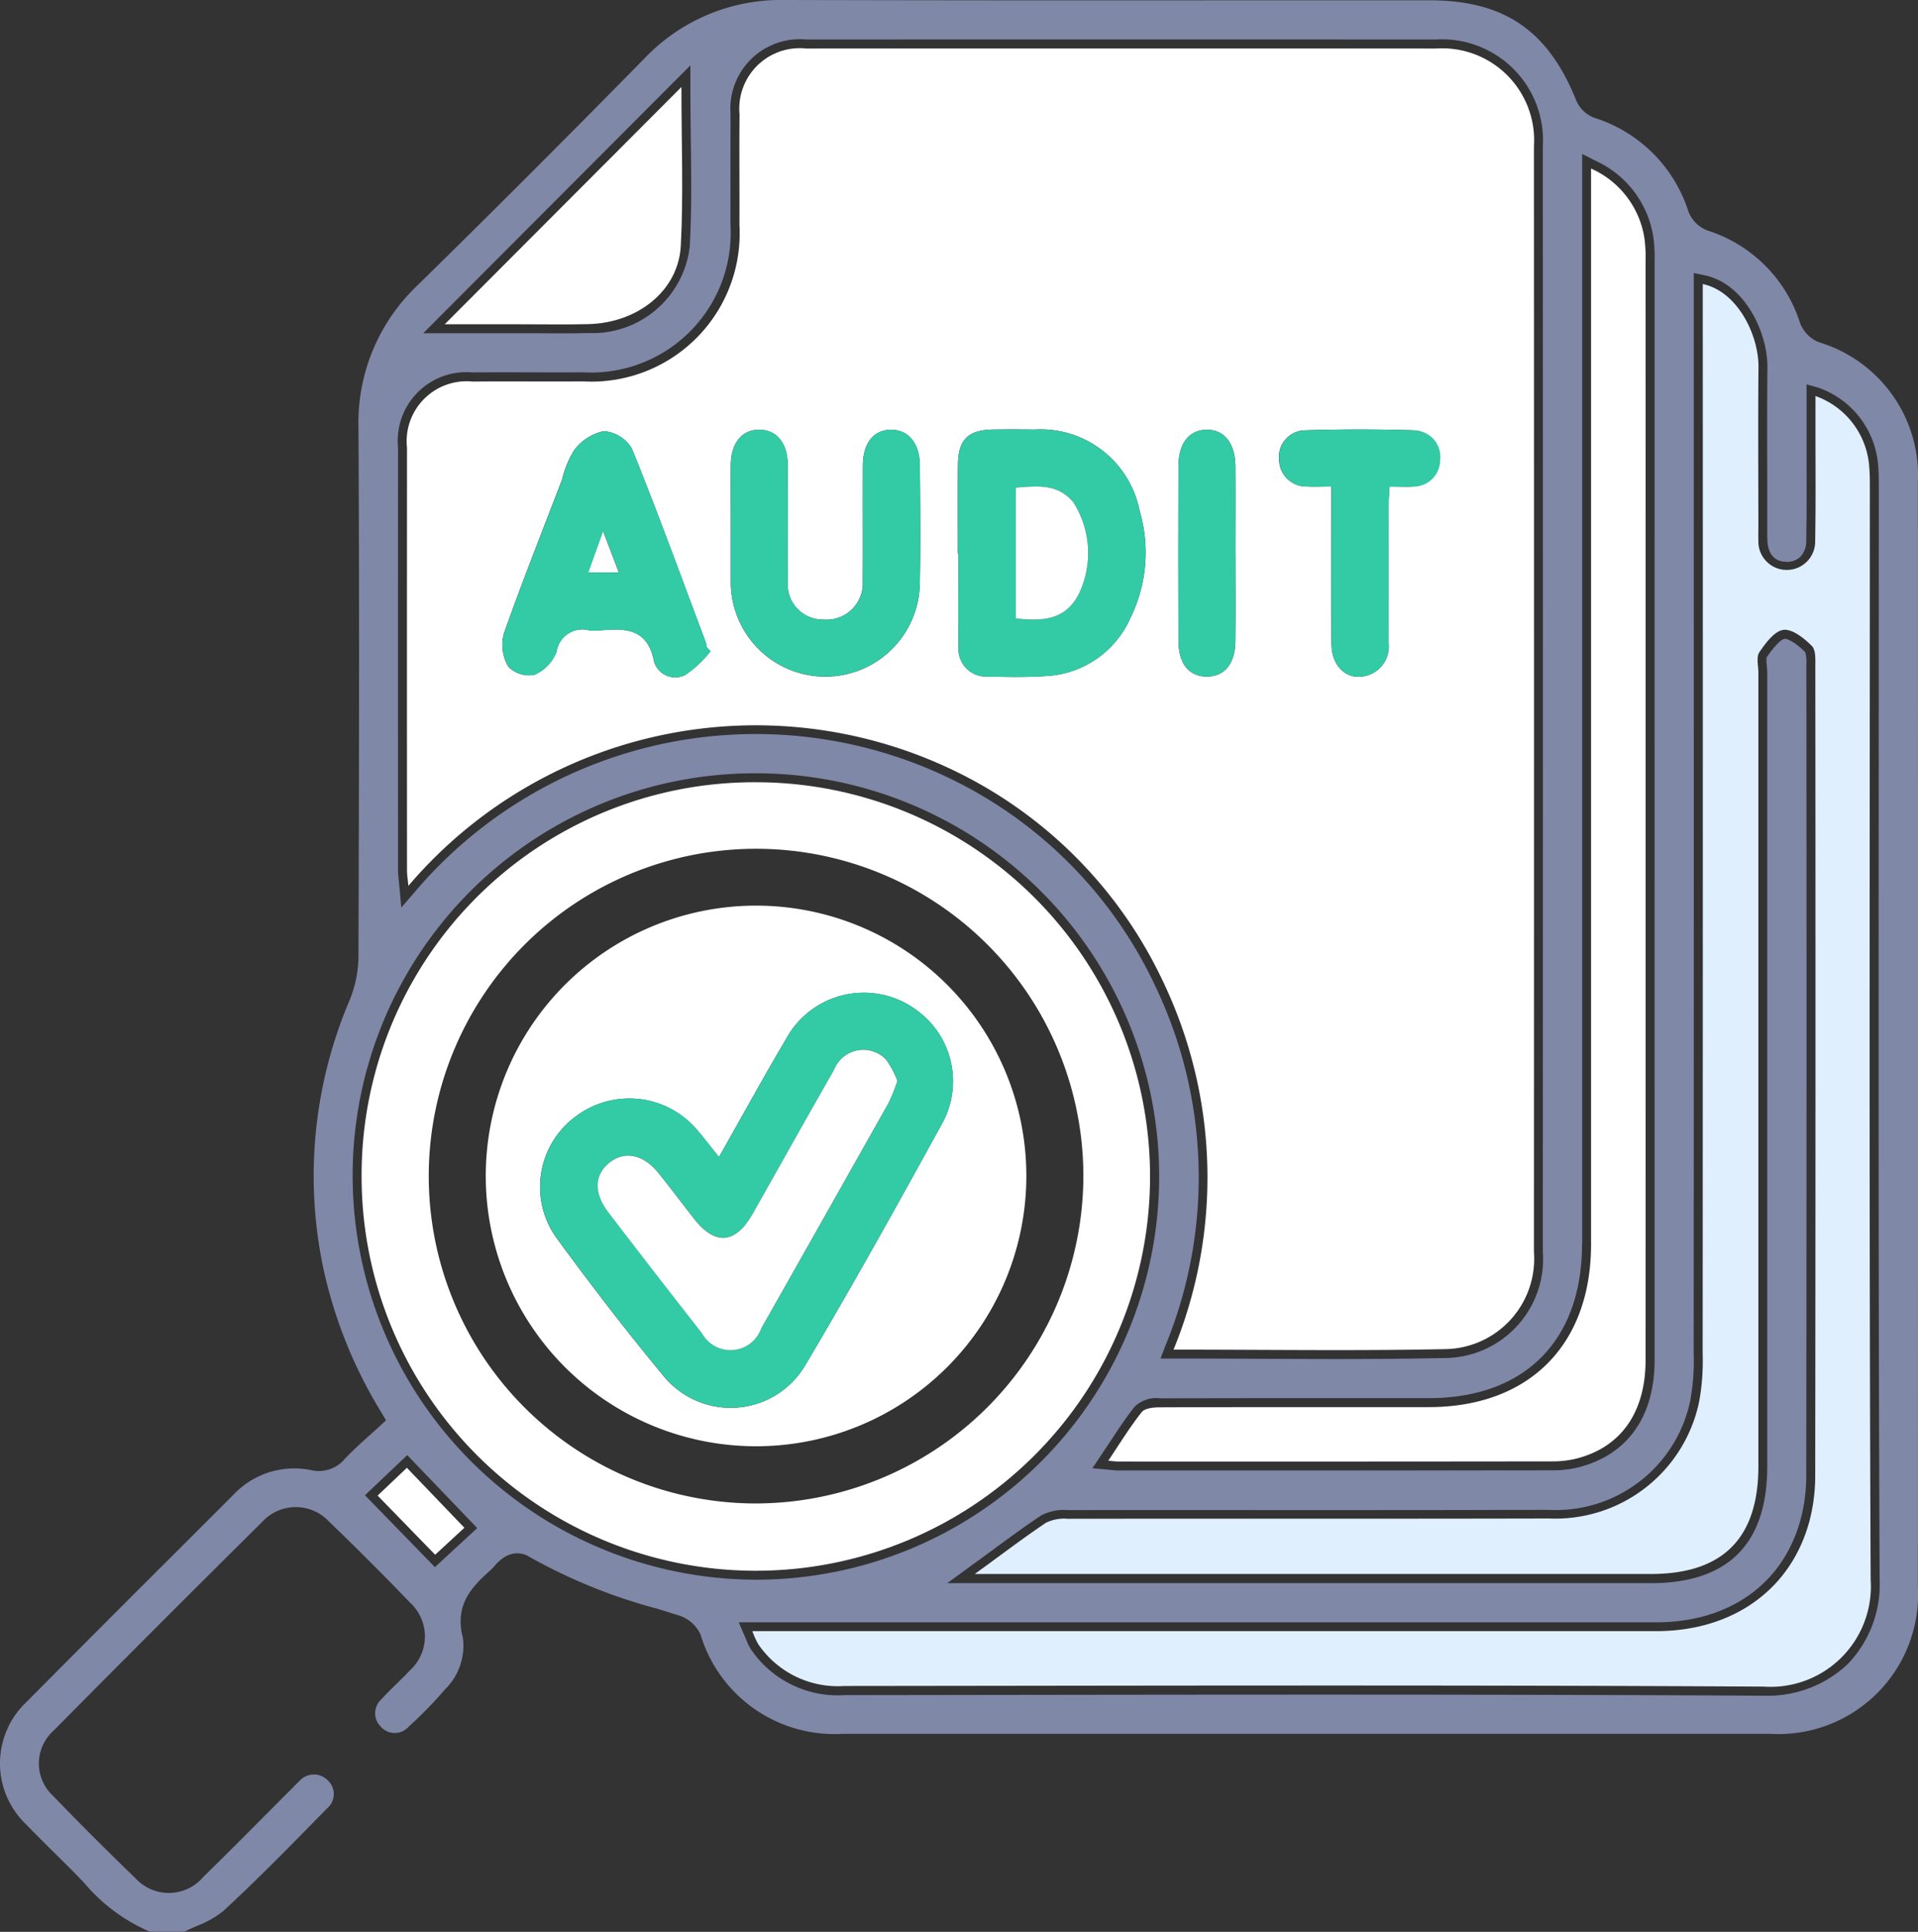<svg xmlns="http://www.w3.org/2000/svg" xmlns:xlink="http://www.w3.org/1999/xlink" width="91.162" height="91.81" viewBox="0 0 91.162 91.81">
  <rect x="0" y="0" width="91.162" height="91.81" fill="#333333" stroke="none"/>
  <defs>
    <clipPath id="clip-path">
      <rect id="Rectangle_15862" data-name="Rectangle 15862" width="91.162" height="91.81" fill="none"/>
    </clipPath>
  </defs>
  <g id="Group_41942" data-name="Group 41942" transform="translate(0 0)">
    <g id="Group_41941" data-name="Group 41941" transform="translate(0 0)" clip-path="url(#clip-path)">
      <path id="Path_44972" data-name="Path 44972" d="M47.806,63.2a21.583,21.583,0,0,0-.486-17.481,21.073,21.073,0,0,0-9.029-9.578,21.69,21.69,0,0,0-26.85,5.01c-.027-.294-.065-.517-.065-.738q-.005-10.041,0-20.081a2.849,2.849,0,0,1,3.129-3.146c1.75-.019,3.5.007,5.246-.009A7.046,7.046,0,0,0,27.176,9.73c.008-1.75-.012-3.5.005-5.246A2.874,2.874,0,0,1,30.35,1.357q14.971-.005,29.941,0A4.369,4.369,0,0,1,64.939,6q.008,26.277,0,52.554a4.293,4.293,0,0,1-4.211,4.614c-4.246.088-8.5.024-12.921.024M37.558,25.36h.026c0,1.476-.02,2.952.007,4.428A1.306,1.306,0,0,0,39,31.2c.9.024,1.811.041,2.711-.019a4.64,4.64,0,0,0,4.047-2.757,7.04,7.04,0,0,0,.439-5.1,4.8,4.8,0,0,0-4.986-3.86c-.663-.007-1.326-.01-1.988,0-1.17.019-1.646.481-1.66,1.646-.017,1.415-.005,2.832-.005,4.246M26.765,24.113c0,.874,0,1.748,0,2.621a4.493,4.493,0,0,0,8.984.114c.039-1.9.019-3.794,0-5.692-.009-1.044-.546-1.68-1.366-1.68s-1.333.626-1.34,1.684c-.01,1.837.007,3.673-.007,5.512a1.724,1.724,0,0,1-1.877,1.823,1.666,1.666,0,0,1-1.684-1.809c-.005-1.838.005-3.675,0-5.512-.005-1.054-.512-1.684-1.338-1.7s-1.362.619-1.371,1.658c-.01.995,0,1.988,0,2.981M25.8,30l-.177-.185a1.967,1.967,0,0,0-.058-.264c-1.151-3.065-2.27-6.143-3.5-9.177a1.7,1.7,0,0,0-1.33-.833,2.37,2.37,0,0,0-1.406.891,4.645,4.645,0,0,0-.58,1.4c-.935,2.44-1.9,4.869-2.772,7.335a2.052,2.052,0,0,0,.213,1.563,1.354,1.354,0,0,0,1.247.388,1.965,1.965,0,0,0,1.046-1.094,1.241,1.241,0,0,1,1.566-1.012,1.816,1.816,0,0,0,.451,0c1.2-.1,2.3-.145,2.617,1.471a1.043,1.043,0,0,0,1.481.645A5.193,5.193,0,0,0,25.8,30m29.509-7.825v1.07c0,2.139-.01,4.28.007,6.422.008,1.034.7,1.7,1.559,1.52a1.43,1.43,0,0,0,1.148-1.609q0-3.209,0-6.422c0-.316.031-.631.049-.981.446,0,.777.019,1.105,0a1.34,1.34,0,0,0,.094-2.672q-2.62-.082-5.243,0a1.263,1.263,0,0,0-1.2,1.43,1.283,1.283,0,0,0,1.311,1.238c.352.022.707,0,1.165,0M50.749,25.38c0-1.388.01-2.774,0-4.161-.01-1.116-.539-1.765-1.388-1.743-.816.022-1.313.645-1.318,1.718q-.015,4.161,0,8.321c.005,1.08.5,1.682,1.337,1.69s1.355-.6,1.367-1.663c.017-1.388.005-2.774.005-4.161" transform="translate(7.969 0.949)" fill="#fff"/>
      <path id="Path_44973" data-name="Path 44973" d="M31.6,69.242c1.243-.9,2.291-1.7,3.384-2.435a1.953,1.953,0,0,1,1.029-.189c7.631-.01,15.26.005,22.889-.014a6.977,6.977,0,0,0,7.134-5.587,10.889,10.889,0,0,0,.16-2.248q.013-24.877.005-49.755V7.938c1.668.352,2.661,2.446,2.648,3.944-.024,2.5-.007,5-.005,7.508,0,.241-.008.483,0,.723a1.351,1.351,0,1,0,2.7.02c.032-1.838.012-3.678.014-5.519V13.259a3.856,3.856,0,0,1,2.553,3.333c.036.42.031.844.031,1.265,0,17.219-.041,34.438.039,51.657a4.77,4.77,0,0,1-5.085,5.08c-14.564-.083-29.13-.044-43.7-.029a4.571,4.571,0,0,1-4.1-2.007,4.19,4.19,0,0,1-.269-.6h1.253q20.854,0,41.706,0c3.67,0,6.444-2,7.3-5.286a8.566,8.566,0,0,0,.26-2.143q.023-19.178.005-38.358c0-.355.034-.835-.167-1.036-.366-.366-.929-.815-1.35-.762s-.847.626-1.141,1.059c-.158.23-.049.645-.049.976V64.13c0,3.417-1.694,5.112-5.109,5.112H31.6Z" transform="translate(14.731 5.562)" fill="#e0effe"/>
      <path id="Path_44974" data-name="Path 44974" d="M28.847,21.86A18.737,18.737,0,1,1,10.106,40.6,18.671,18.671,0,0,1,28.847,21.86M44.411,40.689A15.557,15.557,0,1,0,28.534,56.133,15.592,15.592,0,0,0,44.411,40.689" transform="translate(7.081 15.316)" fill="#fff"/>
      <path id="Path_44975" data-name="Path 44975" d="M53.922,4.711a4.347,4.347,0,0,1,2.539,3.338,6.965,6.965,0,0,1,.051,1.083q.005,26.1,0,52.2c0,2.483-1.163,4.144-3.282,4.685a4.685,4.685,0,0,1-1.162.134q-10.313.013-20.625.007c-.119,0-.238-.019-.469-.039.548-.813,1.024-1.6,1.592-2.311.155-.194.587-.226.891-.226,4.252-.015,8.5-.007,12.755-.01,4.769-.005,7.709-2.957,7.709-7.745V4.711" transform="translate(21.702 3.301)" fill="#fff"/>
      <path id="Path_44976" data-name="Path 44976" d="M12.429,13.707C16.247,9.882,19.89,6.231,23.68,2.432c0,2.711.1,5.139-.031,7.556-.117,2.127-2.048,3.656-4.394,3.712-1.083.026-2.168.007-3.253.007H12.429" transform="translate(8.708 1.704)" fill="#fff"/>
      <path id="Path_44977" data-name="Path 44977" d="M14.678,43.868c-.374.347-.9.83-1.389,1.282q-1.329-1.367-2.735-2.811c.408-.388.92-.874,1.391-1.32q1.306,1.362,2.733,2.849" transform="translate(7.394 28.739)" fill="#fff"/>
      <path id="Path_44978" data-name="Path 44978" d="M26.773,17.9c0-1.415-.012-2.832.005-4.246.014-1.165.49-1.628,1.658-1.646.663-.012,1.326-.007,1.988,0a4.8,4.8,0,0,1,4.988,3.86,7.048,7.048,0,0,1-.439,5.1,4.64,4.64,0,0,1-4.047,2.757c-.9.061-1.808.044-2.711.019a1.306,1.306,0,0,1-1.41-1.415c-.027-1.476-.007-2.952-.007-4.428Zm2.757,3.08c1.265.143,2.335.082,2.974-1.128a4.492,4.492,0,0,0-.245-4.391c-.748-.9-1.724-.77-2.73-.694Z" transform="translate(18.755 8.408)" fill="#33caa6"/>
      <path id="Path_44979" data-name="Path 44979" d="M20.425,16.648c0-.993-.007-1.988,0-2.981.01-1.041.541-1.673,1.372-1.658s1.333.645,1.337,1.7c.009,1.837,0,3.673.005,5.51a1.666,1.666,0,0,0,1.684,1.811A1.724,1.724,0,0,0,26.7,19.2c.015-1.837,0-3.673.009-5.512.007-1.058.519-1.682,1.34-1.682s1.357.634,1.366,1.68c.015,1.9.036,3.8-.005,5.692a4.493,4.493,0,0,1-8.984-.114c0-.874,0-1.747,0-2.621" transform="translate(14.309 8.414)" fill="#33caa6"/>
      <path id="Path_44980" data-name="Path 44980" d="M23.936,22.507a5.183,5.183,0,0,1-1.2,1.133,1.042,1.042,0,0,1-1.481-.645c-.318-1.616-1.418-1.57-2.617-1.471a1.75,1.75,0,0,1-.452,0,1.242,1.242,0,0,0-1.566,1.014,1.951,1.951,0,0,1-1.046,1.092,1.342,1.342,0,0,1-1.243-.388,2.052,2.052,0,0,1-.216-1.563c.869-2.464,1.837-4.894,2.774-7.335a4.7,4.7,0,0,1,.578-1.4,2.374,2.374,0,0,1,1.408-.891,1.7,1.7,0,0,1,1.33.833c1.226,3.034,2.345,6.112,3.5,9.178a1.516,1.516,0,0,1,.058.264c.06.061.119.122.179.185m-4.36-3.746c-.238-.624-.454-1.19-.741-1.949-.279.772-.478,1.321-.7,1.949Z" transform="translate(9.837 8.44)" fill="#33caa6"/>
      <path id="Path_44981" data-name="Path 44981" d="M38.235,14.715c-.457,0-.813.019-1.165,0a1.283,1.283,0,0,1-1.311-1.238,1.262,1.262,0,0,1,1.2-1.43q2.62-.087,5.243,0a1.261,1.261,0,0,1,1.2,1.425,1.262,1.262,0,0,1-1.294,1.247c-.328.022-.662,0-1.105,0-.019.349-.049.665-.049.981q-.008,3.212,0,6.422A1.43,1.43,0,0,1,39.8,23.726c-.859.182-1.551-.486-1.559-1.52-.017-2.141-.007-4.282-.007-6.422v-1.07" transform="translate(25.047 8.407)" fill="#33caa6"/>
      <path id="Path_44982" data-name="Path 44982" d="M35.646,17.915c0,1.388.012,2.774-.005,4.161-.012,1.066-.529,1.672-1.367,1.663s-1.332-.611-1.335-1.69q-.018-4.161,0-8.321c.005-1.073.5-1.7,1.318-1.718.849-.022,1.378.628,1.388,1.743.014,1.388,0,2.774,0,4.161" transform="translate(23.071 8.415)" fill="#33caa6"/>
      <path id="Path_44983" data-name="Path 44983" d="M23.511,74.414A2.1,2.1,0,0,1,23.981,74a1.114,1.114,0,0,1,1.054-.082,26,26,0,0,0,6.226,2.542l1.042.325a1.7,1.7,0,0,1,.995.9A6.648,6.648,0,0,0,40.072,82.4q22.025,0,44.05,0a6.638,6.638,0,0,0,7.035-6.979q.013-26.231,0-52.463a6.618,6.618,0,0,0-4.7-6.692,1.606,1.606,0,0,1-.891-.889,6.761,6.761,0,0,0-4.408-4.422,1.575,1.575,0,0,1-.9-.879A6.844,6.844,0,0,0,75.782,5.6a1.52,1.52,0,0,1-.854-.8c-1.337-3.354-3.43-4.786-7-4.786l-8.692,0Q48.3.027,37.354,0H37.31a8.948,8.948,0,0,0-6.689,2.787C26.95,6.524,23.333,10.139,19.87,13.535a9.008,9.008,0,0,0-2.833,6.8c.051,8.66.026,17.42,0,25.149a5.6,5.6,0,0,1-.427,2.068,21.273,21.273,0,0,0-1.253,12.675A21.98,21.98,0,0,0,18.171,67.2l.177.3-.253.235c-.177.163-.355.323-.534.483-.415.374-.808.726-1.168,1.112a1.62,1.62,0,0,1-1.641.531,3.964,3.964,0,0,0-3.665,1.187L8.175,73.955Q4.7,77.419,1.247,80.9a4.007,4.007,0,0,0,0,5.811c.42.437.85.862,1.282,1.289.493.485.985.971,1.461,1.473a8.466,8.466,0,0,0,3.134,2.332H8.76c.2-.1.4-.187.6-.276a4.568,4.568,0,0,0,1.252-.707c1.6-1.474,3.15-3.058,4.651-4.59l.286-.291a.888.888,0,0,0,.024-1.337.922.922,0,0,0-1.36.061c-.117.105-.228.219-.338.333L12.5,86.378c-.937.942-1.874,1.884-2.826,2.811a2.147,2.147,0,0,1-3.235.075c-1.374-1.326-2.69-2.643-3.913-3.913a2.091,2.091,0,0,1,.019-3.1q4.934-4.985,9.915-9.92a2.16,2.16,0,0,1,3.178-.019c1.269,1.219,2.565,2.515,3.849,3.85a2.184,2.184,0,0,1-.022,3.24c-.2.218-.415.425-.628.634-.238.231-.476.466-.7.714a.892.892,0,0,0-.048,1.3.882.882,0,0,0,1.338.007,19.407,19.407,0,0,0,1.728-1.774A2.888,2.888,0,0,0,22,77.833c-.423-1.634.508-2.481,1.332-3.228a2.438,2.438,0,0,0,.184-.19M80.35,66.488a10.373,10.373,0,0,0,.15-2.156q.01-19.351.005-38.7V12.976l.514.107c1.968.415,3,2.8,2.985,4.362-.017,1.736-.012,3.473-.008,5.211l0,2.3,0,.209c0,.165,0,.33.005.5.02.459.187,1.012.878,1.034a.922.922,0,0,0,.68-.226,1.068,1.068,0,0,0,.291-.779c.024-1.323.019-2.646.015-3.969l0-3.459.539.151a4.257,4.257,0,0,1,2.864,3.707c.031.386.031.775.031,1.162l-.005,13.95c-.007,12.4-.014,25.231.044,37.844a5.447,5.447,0,0,1-1.5,3.99,5.53,5.53,0,0,1-3.968,1.519h-.039c-12.375-.07-24.958-.054-37.126-.037l-6.568.009h-.009a4.98,4.98,0,0,1-4.447-2.194,2.1,2.1,0,0,1-.2-.412l-.369-.854H47.439q15.637,0,31.278,0c3.5,0,6.08-1.859,6.886-4.966a8.165,8.165,0,0,0,.248-2.037q.023-19.178.005-38.358l0-.138a1.856,1.856,0,0,0-.053-.605c-.49-.49-.872-.66-.99-.633s-.367.18-.844.878a1.56,1.56,0,0,0,.007.395c.01.117.02.235.02.342l0,37.725c0,3.673-1.862,5.536-5.534,5.536H45.022l2.044-1.491c.84-.619,1.614-1.189,2.41-1.721a2.265,2.265,0,0,1,1.265-.26q4.905-.008,9.811,0,6.536,0,13.078-.01a6.526,6.526,0,0,0,6.719-5.253M75.2,59.124V7.314l.621.32a4.779,4.779,0,0,1,2.764,3.65,7,7,0,0,1,.058,1.092q0,26.185,0,52.253c0,2.694-1.279,4.5-3.6,5.1a5.079,5.079,0,0,1-1.267.148q-6.722.008-13.443.007H53.146a2.835,2.835,0,0,1-.306-.022l-.918-.083.845-1.267c.384-.585.748-1.139,1.17-1.668a1.488,1.488,0,0,1,1.223-.388q4.25-.013,8.5-.009l4.252,0c4.558,0,7.28-2.74,7.282-7.318M32.814,3.107V4.134c0,.842.01,1.655.019,2.451.022,1.774.043,3.451-.049,5.129a4.649,4.649,0,0,1-4.809,4.114c-.437.012-.872.015-1.311.015-.325,0-.651,0-.976-.005l-.974,0-4.6,0ZM22.472,17.7c.9-.01,1.8-.007,2.706-.005q1.27.005,2.541,0a6.634,6.634,0,0,0,7-7.022c0-.774,0-1.548,0-2.321,0-.976,0-1.952.005-2.927a3.3,3.3,0,0,1,3.593-3.548q14.969-.005,29.941,0a4.8,4.8,0,0,1,5.073,5.07q.008,26.277,0,52.554a4.7,4.7,0,0,1-4.626,5.039c-1.736.036-3.454.048-5.2.048-1.253,0-2.519-.007-3.813-.012s-2.6-.012-3.922-.012H55.16l.218-.575A21.029,21.029,0,0,0,54.9,46.842a20.706,20.706,0,0,0-8.852-9.386,21.242,21.242,0,0,0-26.317,4.915l-.656.76-.119-1.27a4.566,4.566,0,0,1-.037-.505q-.005-10.041,0-20.081A3.264,3.264,0,0,1,22.472,17.7m-1.8,56.779-3.325-3.418,2.01-1.906,3.326,3.466ZM16.761,55.918A19.12,19.12,0,0,1,35.926,36.751h0a19.162,19.162,0,0,1,.012,38.324h-.063A19.213,19.213,0,0,1,16.761,55.918" transform="translate(0 0)" fill="#8088a8"/>
      <path id="Path_44984" data-name="Path 44984" d="M28.392,19.863V13.65c1.005-.077,1.981-.206,2.73.694a4.492,4.492,0,0,1,.245,4.391c-.639,1.209-1.709,1.27-2.974,1.128" transform="translate(19.892 9.526)" fill="#fff"/>
      <path id="Path_44985" data-name="Path 44985" d="M17.891,16.8H16.445c.226-.628.425-1.177.7-1.949.287.758.5,1.325.741,1.949" transform="translate(11.522 10.403)" fill="#fff"/>
      <path id="Path_44986" data-name="Path 44986" d="M13.576,38.186a12.847,12.847,0,1,1,12.9,12.819,12.849,12.849,0,0,1-12.9-12.819m11.083-.927c-.383-.476-.687-.876-1.012-1.258a4.224,4.224,0,0,0-5.777-.685,4.159,4.159,0,0,0-.925,5.8c1.621,2.211,3.292,4.389,5.041,6.5a4.12,4.12,0,0,0,6.779-.466c2.258-3.806,4.411-7.677,6.541-11.557a4.161,4.161,0,0,0-1.2-5.274,4.207,4.207,0,0,0-6.241,1.3c-1.083,1.835-2.109,3.706-3.206,5.643" transform="translate(9.512 17.729)" fill="#fff"/>
      <path id="Path_44987" data-name="Path 44987" d="M23.6,35.554c1.1-1.937,2.122-3.806,3.206-5.643a4.209,4.209,0,0,1,6.243-1.3,4.162,4.162,0,0,1,1.2,5.275c-2.131,3.879-4.284,7.75-6.542,11.556a4.119,4.119,0,0,1-6.779.466c-1.748-2.11-3.418-4.289-5.041-6.5a4.159,4.159,0,0,1,.927-5.8,4.224,4.224,0,0,1,5.775.685c.327.383.631.782,1.012,1.258m8.479-3.619a4.464,4.464,0,0,0-.536-1.012,1.492,1.492,0,0,0-2.471.486c-1.3,2.272-2.576,4.564-3.869,6.843-.82,1.442-1.787,1.519-2.794.228-.556-.713-1.1-1.435-1.665-2.141-.719-.9-1.61-1.1-2.335-.529-.74.582-.77,1.454-.051,2.391q2.2,2.87,4.43,5.719a1.549,1.549,0,0,0,2.825-.231q3.041-5.339,6.042-10.7a8.87,8.87,0,0,0,.423-1.054" transform="translate(10.574 19.434)" fill="#33caa6"/>
      <path id="Path_44988" data-name="Path 44988" d="M30.947,30.819a8.87,8.87,0,0,1-.423,1.054q-3.01,5.357-6.042,10.7a1.549,1.549,0,0,1-2.825.231q-2.232-2.844-4.43-5.719c-.719-.937-.689-1.809.051-2.391.724-.568,1.616-.374,2.335.529.565.706,1.109,1.429,1.665,2.141,1.007,1.291,1.974,1.214,2.794-.228,1.292-2.279,2.566-4.571,3.869-6.843a1.492,1.492,0,0,1,2.471-.486,4.464,4.464,0,0,1,.536,1.012" transform="translate(11.703 20.551)" fill="#fff"/>
    </g>
  </g>
</svg>
